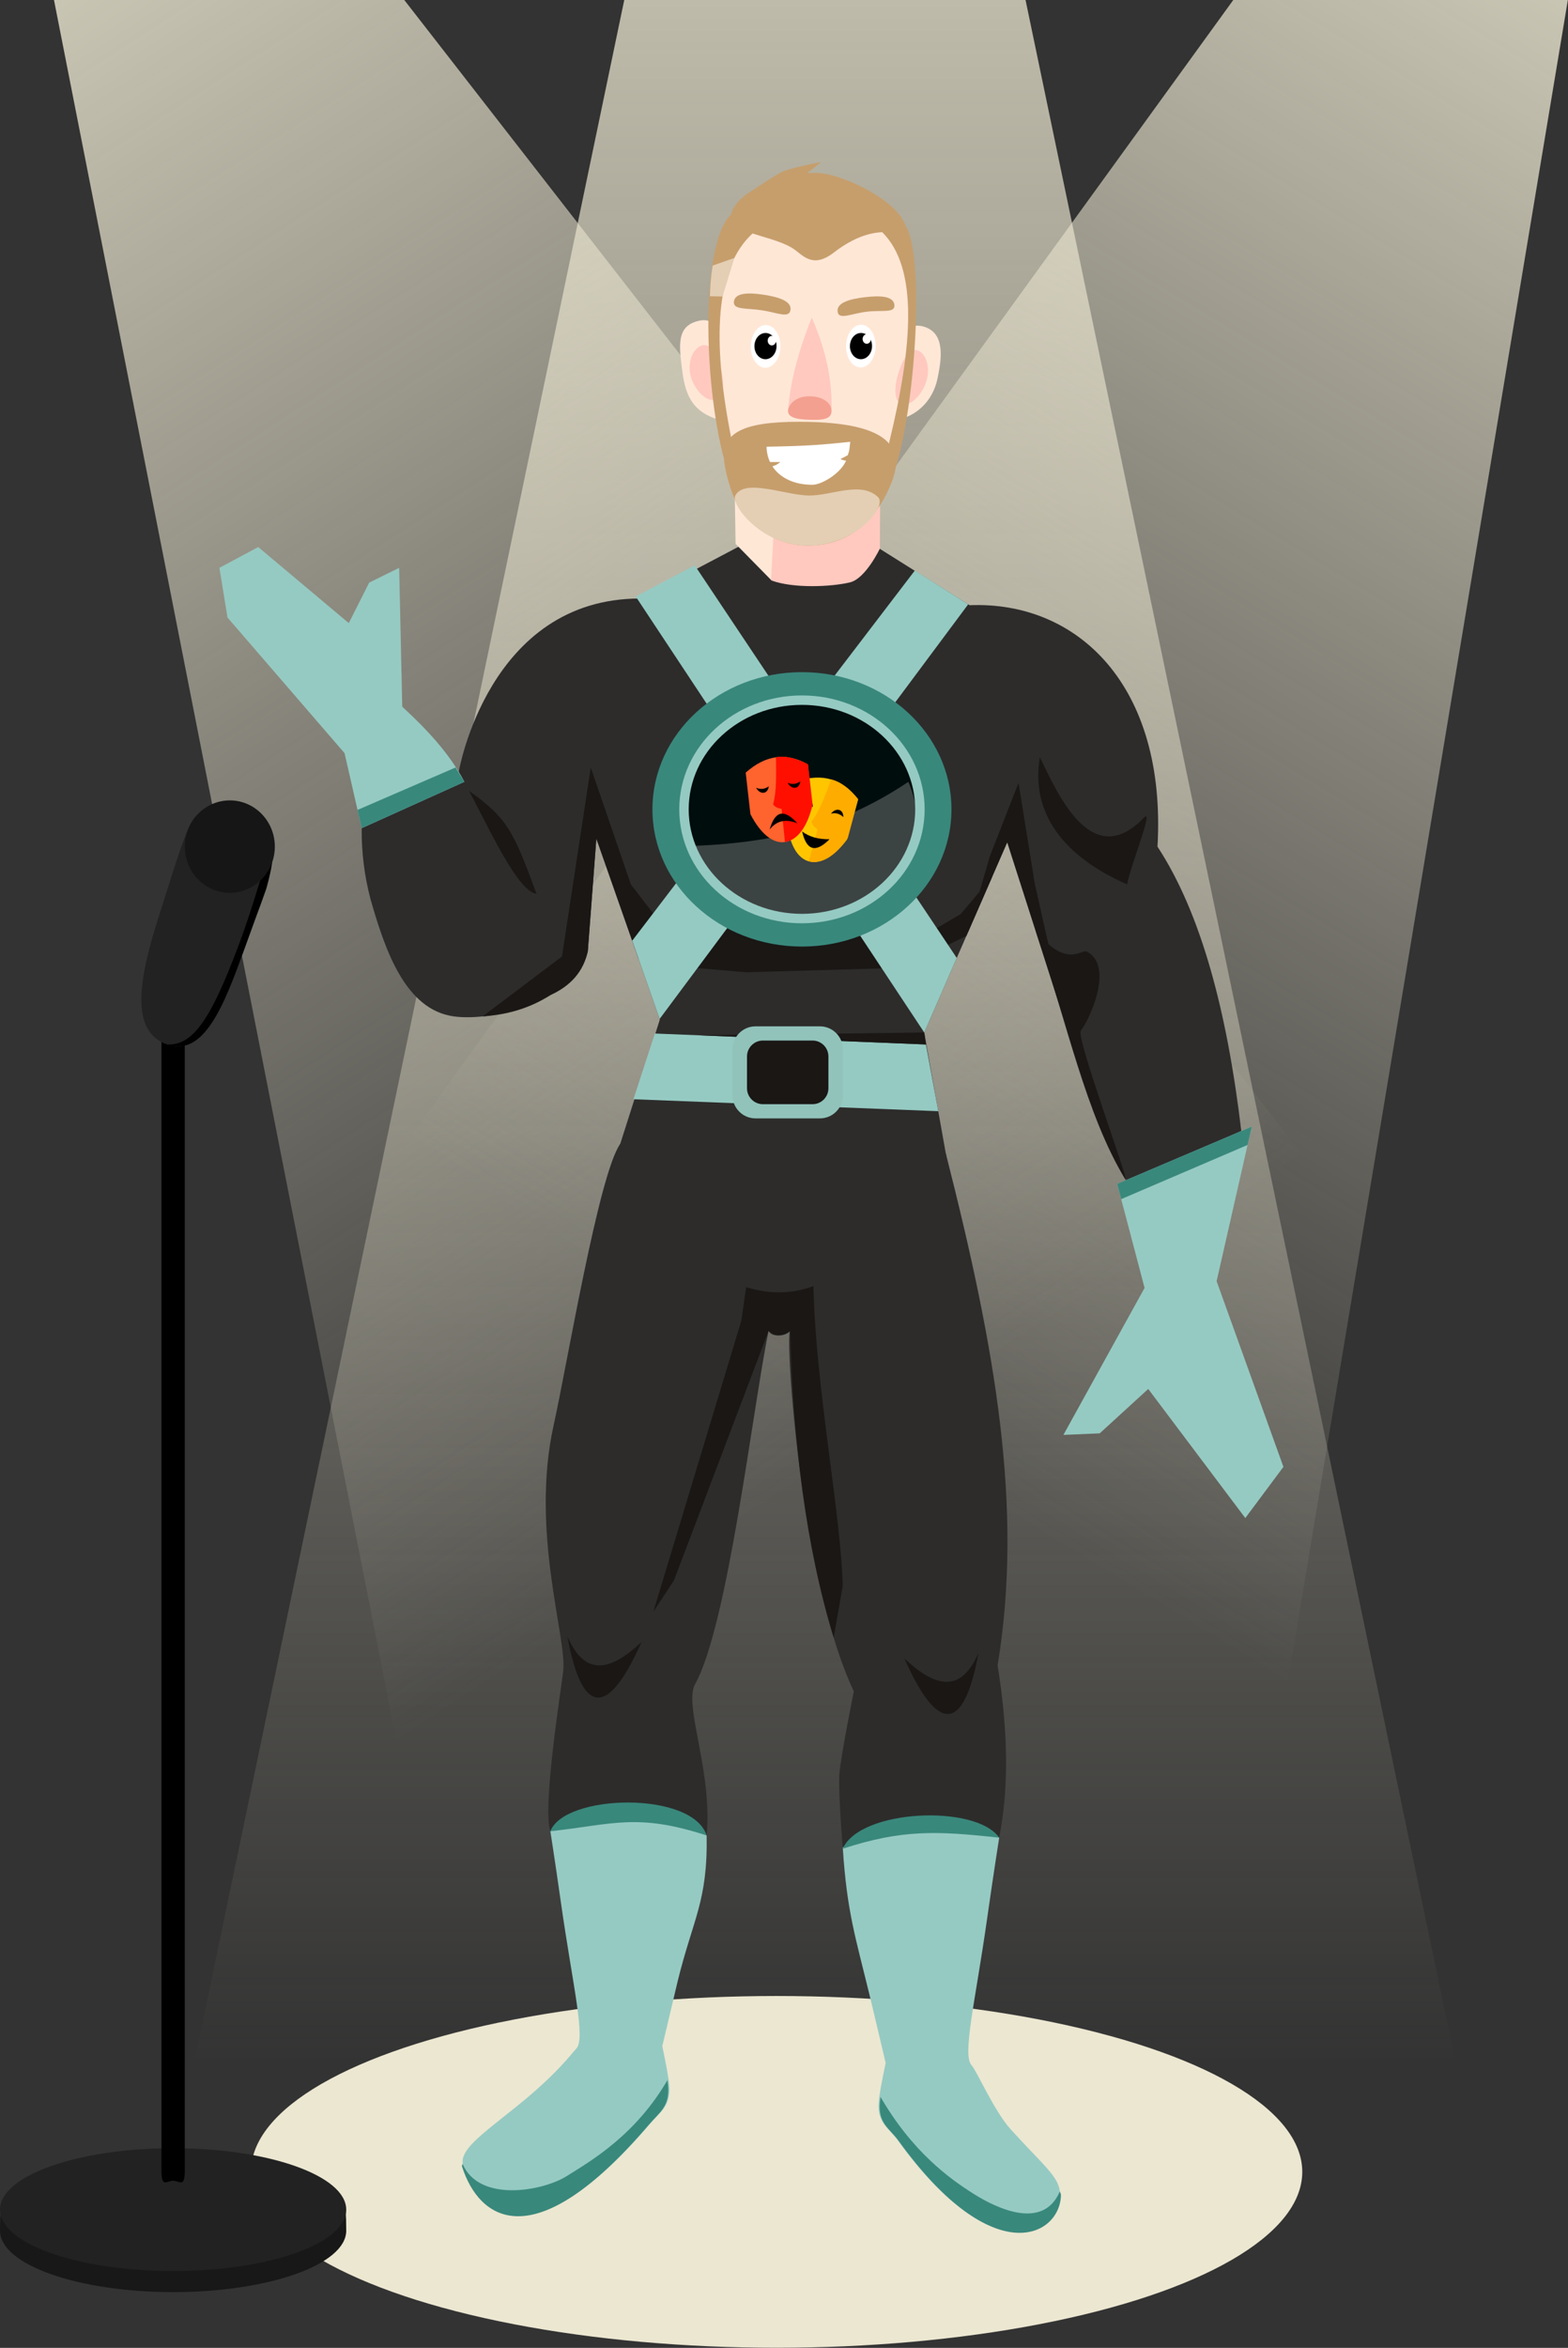 <svg xmlns:xlink="http://www.w3.org/1999/xlink" xmlns="http://www.w3.org/2000/svg" width="610" height="913" id="screenshot-c2b7f820-093b-803d-8002-e8ebb16c5adb" viewBox="0 -0 610 913" style="-webkit-print-color-adjust: exact;" fill="none"><rect x="0" y="-0" width="610" height="913" fill="#333333" stroke="none"/><g id="shape-c2b7f820-093b-803d-8002-e8ebb16c5adb" rx="0" ry="0"><g xmlns:xlink="http://www.w3.org/1999/xlink" width="2041" xml:space="preserve" height="3320" id="shape-c2b7f820-093b-803d-8002-e8e875b7b972" style="mix-blend-mode: soft-light; fill: rgb(0, 0, 0);" ry="0" rx="0"><g id="shape-c2b7f820-093b-803d-8002-e8e875b8b8c3" rx="0" ry="0" style="fill: rgb(0, 0, 0);"><g id="shape-c2b7f820-093b-803d-8002-e8e875b8cfc1" rx="0" ry="0" style="fill: rgb(0, 0, 0);"><g id="shape-c2b7f820-093b-803d-8002-e8e875b8cfc2" rx="0" ry="0" style="fill: rgb(0, 0, 0);"><g id="shape-c2b7f820-093b-803d-8002-e8e875b99f6a"><defs><linearGradient x1="0" y1="0" x2="1" y2="0" id="rumext-id-6-_Linear1" gradientUnits="userSpaceOnUse" gradientTransform="matrix(0.116, 0, 0, 0.239, -2094.747, -435.646) matrix(2.70756e-13,4421.79,-4421.79,2.70756e-13,20829.2,748.202)"><stop offset="0" style="stop-color: rgb(236, 231, 209); stop-opacity: 1;"></stop><stop offset="1" style="stop-color: rgb(236, 231, 209); stop-opacity: 0;"></stop></linearGradient></defs><g class="fills" id="fills-c2b7f820-093b-803d-8002-e8e875b99f6a"><path rx="0" ry="0" d="M565.820,799.965L76.000,799.965L242.853,0.002L398.967,0.002L565.820,799.965ZZ" style="fill-rule: evenodd; clip-rule: evenodd; stroke-linejoin: round; stroke-miterlimit: 2; fill: url(&quot;#rumext-id-6-_Linear1&quot;);"></path></g></g></g></g></g><g id="shape-c2b7f820-093b-803d-8002-e8e875b99f6b"><defs rx="0" ry="0" style="fill-rule: evenodd; clip-rule: evenodd; stroke-linejoin: round; stroke-miterlimit: 2; fill: rgb(0, 0, 0);"></defs></g></g><g xmlns:xlink="http://www.w3.org/1999/xlink" width="4958" xml:space="preserve" height="5746" id="shape-c2b7f820-093b-803d-8002-e8eaf567e6d7" style="mix-blend-mode: soft-light; fill: rgb(0, 0, 0);" ry="0" rx="0"><g id="shape-c2b7f820-093b-803d-8002-e8eaf569f5e8" rx="0" ry="0" style="fill: rgb(0, 0, 0);"><g id="shape-c2b7f820-093b-803d-8002-e8eaf56a0b7a" rx="0" ry="0" style="fill: rgb(0, 0, 0);"><g id="shape-c2b7f820-093b-803d-8002-e8eaf56a54b9" rx="0" ry="0" style="fill: rgb(0, 0, 0);"><g id="shape-c2b7f820-093b-803d-8002-e8eaf56b42de"><defs><linearGradient x1="0" y1="0" x2="1" y2="0" id="rumext-id-12-_Linear1" gradientUnits="userSpaceOnUse" gradientTransform="matrix(0.084, -0.055, 0.073, 0.164, -1795.544, 859.675) matrix(2.70756e-13,4421.79,-4421.79,2.70756e-13,20829.2,748.202)"><stop offset="0" style="stop-color: rgb(236, 231, 209); stop-opacity: 1;"></stop><stop offset="1" style="stop-color: rgb(236, 231, 209); stop-opacity: 0;"></stop></linearGradient></defs><g class="fills" id="fills-c2b7f820-093b-803d-8002-e8eaf56b42de"><path rx="0" ry="0" d="M510.947,454.553L155.764,684.931L21.003,-0.000L157.280,0.004L510.947,454.553ZZ" style="fill-rule: evenodd; clip-rule: evenodd; stroke-linejoin: round; stroke-miterlimit: 2; fill: url(&quot;#rumext-id-12-_Linear1&quot;);"></path></g></g></g></g></g><g id="shape-c2b7f820-093b-803d-8002-e8eaf56ba512"><defs rx="0" ry="0" style="fill-rule: evenodd; clip-rule: evenodd; stroke-linejoin: round; stroke-miterlimit: 2; fill: rgb(0, 0, 0);"></defs></g></g><g xmlns:xlink="http://www.w3.org/1999/xlink" width="4813" xml:space="preserve" height="5640" id="shape-c2b7f820-093b-803d-8002-e8eb3f0d7354" style="mix-blend-mode: soft-light; fill: rgb(0, 0, 0);" ry="0" rx="0"><g id="shape-c2b7f820-093b-803d-8002-e8eb3f0f32be" rx="0" ry="0" style="fill: rgb(0, 0, 0);"><g id="shape-c2b7f820-093b-803d-8002-e8eb3f0fb0a9" rx="0" ry="0" style="fill: rgb(0, 0, 0);"><g id="shape-c2b7f820-093b-803d-8002-e8eb3f0fc152" rx="0" ry="0" style="fill: rgb(0, 0, 0);"><g id="shape-c2b7f820-093b-803d-8002-e8eb3f1128d3"><defs><linearGradient x1="0" y1="0" x2="1" y2="0" id="rumext-id-18-_Linear1" gradientUnits="userSpaceOnUse" gradientTransform="matrix(0.082, 0.052, -0.066, 0.161, -1032.847, -1360.824) matrix(2.70756e-13,4421.79,-4421.79,2.70756e-13,20829.2,748.202)"><stop offset="0" style="stop-color: rgb(236, 231, 209); stop-opacity: 1;"></stop><stop offset="1" style="stop-color: rgb(236, 231, 209); stop-opacity: 0;"></stop></linearGradient></defs><g class="fills" id="fills-c2b7f820-093b-803d-8002-e8eb3f1128d3"><path rx="0" ry="0" d="M498.399,669.914L154.000,449.687L479.782,0.002L609.937,0.005L498.399,669.914ZZ" style="fill-rule: evenodd; clip-rule: evenodd; stroke-linejoin: round; stroke-miterlimit: 2; fill: url(&quot;#rumext-id-18-_Linear1&quot;);"></path></g></g></g></g></g><g id="shape-c2b7f820-093b-803d-8002-e8eb3f118417"><defs rx="0" ry="0" style="fill-rule: evenodd; clip-rule: evenodd; stroke-linejoin: round; stroke-miterlimit: 2; fill: rgb(0, 0, 0);"></defs></g></g><g xmlns:xlink="http://www.w3.org/1999/xlink" width="4212" xml:space="preserve" height="7065" id="shape-c2b7f820-093b-803d-8002-e8eaa643de16" style="fill: rgb(0, 0, 0);" ry="0" rx="0"><g id="shape-c2b7f820-093b-803d-8002-e8eaa644b1dc"><g class="fills" id="fills-c2b7f820-093b-803d-8002-e8eaa644b1dc"><rect width="506.709" height="849.995" x="0.003" transform="matrix(1, 0, 0, 1, 0, 0)" style="fill-rule: evenodd; clip-rule: evenodd; stroke-linecap: round; stroke-linejoin: round; stroke-miterlimit: 1.5; fill: none;" ry="0" fill="none" rx="0" y="63.005"></rect></g></g><g id="shape-c2b7f820-093b-803d-8002-e8eaa6451093" rx="0" ry="0" style="fill: rgb(0, 0, 0);"><g id="shape-c2b7f820-093b-803d-8002-e8eaa6451094" rx="0" ry="0" style="fill: rgb(0, 0, 0);"><g id="shape-c2b7f820-093b-803d-8002-e8eaa6456cd0" rx="0" ry="0" style="fill: rgb(0, 0, 0);"><g id="shape-c2b7f820-093b-803d-8002-e8eaa6459e54"><g class="fills" id="fills-c2b7f820-093b-803d-8002-e8eaa6459e54"><ellipse rx="204.501" ry="68.395" cx="302.122" cy="844.563" transform="matrix(1, 0, 0, 1, 0, 0)" style="fill-rule: evenodd; clip-rule: evenodd; stroke-linecap: round; stroke-linejoin: round; stroke-miterlimit: 1.5; fill: rgb(236, 231, 209);"></ellipse></g></g></g></g><g id="shape-c2b7f820-093b-803d-8002-e8eaa6459e55" rx="0" ry="0" style="fill: rgb(0, 0, 0);"><g id="shape-c2b7f820-093b-803d-8002-e8eaa6459e56" rx="0" ry="0" style="fill: rgb(0, 0, 0);"><g id="shape-c2b7f820-093b-803d-8002-e8eaa6466d9d" rx="0" ry="0" style="fill: rgb(0, 0, 0);"><g id="shape-c2b7f820-093b-803d-8002-e8eaa6475f3d"><g class="fills" id="fills-c2b7f820-093b-803d-8002-e8eaa6475f3d"><path rx="0" ry="0" d="M289.447,211.487L249.109,232.737C189.932,232.681,178.469,300.135,178.469,300.135L170.936,290.120L143.542,297.424C140.029,314.052,139.309,331.238,144.111,349.527C149.869,369.829,157.782,392.638,176.529,395.235C192.342,397.425,224.158,388.813,228.680,369.939L231.996,326.078L256.700,396.451L240.826,446.267L368.259,450.304L359.557,401.501L391.852,327.499L415.709,401.903L438.771,460.642L482.904,439.826C477.391,393.452,467.313,355.193,450.303,329.235C453.901,266.454,419.120,233.620,377.209,235.349L341.880,213.165" style="fill-rule: evenodd; clip-rule: evenodd; stroke-linejoin: round; stroke-miterlimit: 1.5; fill: rgb(45, 44, 43);"></path></g></g></g><g id="shape-c2b7f820-093b-803d-8002-e8eaa6479244" rx="0" ry="0" style="fill: rgb(0, 0, 0);"><g id="shape-c2b7f820-093b-803d-8002-e8eaa6479245" rx="0" ry="0" style="fill: rgb(0, 0, 0);"><g id="shape-c2b7f820-093b-803d-8002-e8eaa6486eb7"><g class="fills" id="fills-c2b7f820-093b-803d-8002-e8eaa6486eb7"><path rx="0" ry="0" d="M486.962,438.099L473.304,498.204L499.291,570.406L484.460,590.313L446.698,540.117L427.826,557.374L413.697,557.982L445.277,500.822L434.618,460.368" style="fill-rule: evenodd; clip-rule: evenodd; stroke-linejoin: round; stroke-miterlimit: 1.5; fill: rgb(149, 202, 194);"></path></g></g></g><g id="shape-c2b7f820-093b-803d-8002-e8eaa6486eb8" rx="0" ry="0" style="fill: rgb(0, 0, 0);"><g id="shape-c2b7f820-093b-803d-8002-e8eaa6486eb9"><g class="fills" id="fills-c2b7f820-093b-803d-8002-e8eaa6486eb9"><path rx="0" ry="0" d="M486.966,438.098L434.618,460.367L436.185,466.296L485.350,445.226L486.966,438.098ZZ" style="fill-rule: evenodd; clip-rule: evenodd; stroke-linejoin: round; stroke-miterlimit: 1.5; fill: rgb(57, 136, 124);"></path></g></g></g></g><g id="shape-c2b7f820-093b-803d-8002-e8eaa64880d4" rx="0" ry="0" style="fill: rgb(0, 0, 0);"><g id="shape-c2b7f820-093b-803d-8002-e8eaa648e5ed"><g class="fills" id="fills-c2b7f820-093b-803d-8002-e8eaa648e5ed"><path rx="0" ry="0" d="M446.702,540.117L486.220,570.798L499.292,570.406L484.462,590.313L446.702,540.117ZZ" style="fill-rule: evenodd; clip-rule: evenodd; stroke-linejoin: round; stroke-miterlimit: 1.5; fill: none; fill-opacity: 0.18;"></path></g></g></g><g id="shape-c2b7f820-093b-803d-8002-e8eaa6493673" rx="0" ry="0" style="fill: rgb(0, 0, 0);"><g id="shape-c2b7f820-093b-803d-8002-e8eaa649ae8e"><g class="fills" id="fills-c2b7f820-093b-803d-8002-e8eaa649ae8e"><path rx="0" ry="0" d="M140.713,322.045L134.039,292.864L88.500,240.124L85.361,220.809L100.455,212.721L135.688,242.305L143.629,226.552L155.283,220.810L156.485,274.801C165.962,283.564,174.753,292.800,180.664,304.019" style="fill-rule: evenodd; clip-rule: evenodd; stroke-linejoin: round; stroke-miterlimit: 1.5; fill: rgb(149, 202, 194);"></path></g></g></g><g id="shape-c2b7f820-093b-803d-8002-e8eaa649ae8f" rx="0" ry="0" style="fill: rgb(0, 0, 0);"><g id="shape-c2b7f820-093b-803d-8002-e8eaa64b3dae"><g class="fills" id="fills-c2b7f820-093b-803d-8002-e8eaa64b3dae"><path rx="0" ry="0" d="M214.103,712.115C215.531,716.189,272.890,724.562,272.890,724.562C280.946,696.626,265.201,664.266,270.400,654.928C283.216,631.909,292.791,547.701,298.997,517.521C300.187,520.173,305.671,519.710,307.392,517.607C305.314,517.884,311.145,613.215,332.162,657.708C332.162,657.708,327.036,682.941,326.542,690.027C326.020,697.611,328.162,722.622,328.162,722.622L388.725,714.610C392.927,693.049,391.746,670.539,388.103,647.590C398.154,586.617,387.398,524.931,367.936,448.475L241.281,444.838C232.942,456.562,220.712,530.194,215.412,554.080C206.203,595.560,220.575,636.701,219.110,649.790C218.406,656.145,210.899,702.942,214.103,712.115ZZ" style="fill-rule: evenodd; clip-rule: evenodd; stroke-linejoin: round; stroke-miterlimit: 1.5; fill: rgb(45, 44, 43);"></path></g></g></g><g id="shape-c2b7f820-093b-803d-8002-e8eaa64b3daf" rx="0" ry="0" style="fill: rgb(0, 0, 0);"><g id="shape-c2b7f820-093b-803d-8002-e8eaa64bcce0"><g class="fills" id="fills-c2b7f820-093b-803d-8002-e8eaa64bcce0"><path rx="0" ry="0" d="M229.828,298.461L218.633,371.942L187.757,395.241C196.819,394.621,205.662,392.358,214.084,386.973C222.148,383.337,227.009,377.660,228.675,369.940L231.998,326.079L248.374,372.751L271.324,376.466L290.254,378.082L343.054,376.573L364.932,369.300L375.936,363.973L385.968,340.982L373.729,355.454L360.291,363.335L334.642,363.874L282.894,360.930L258.627,361.076L245.427,343.909L229.828,298.461ZZ" style="fill-rule: evenodd; clip-rule: evenodd; stroke-linejoin: round; stroke-miterlimit: 1.5; fill: rgb(26, 23, 21);"></path></g></g></g><g id="shape-c2b7f820-093b-803d-8002-e8eaa64bcce1" rx="0" ry="0" style="fill: rgb(0, 0, 0);"><g id="shape-c2b7f820-093b-803d-8002-e8eaa64c1ec7"><g class="fills" id="fills-c2b7f820-093b-803d-8002-e8eaa64c1ec7"><path rx="0" ry="0" d="M396.240,304.440L402.529,343.522L415.574,401.502L391.847,327.500L376.376,362.949L385.109,332.908L396.240,304.440ZZ" style="fill-rule: evenodd; clip-rule: evenodd; stroke-linejoin: round; stroke-miterlimit: 1.5; fill: rgb(26, 23, 21);"></path></g></g></g><g id="shape-c2b7f820-093b-803d-8002-e8eaa64c5867" rx="0" ry="0" style="fill: rgb(0, 0, 0);"><g id="shape-c2b7f820-093b-803d-8002-e8eaa64c5868" rx="0" ry="0" style="fill: rgb(0, 0, 0);"><g id="shape-c2b7f820-093b-803d-8002-e8eaa64cb821"><g class="fills" id="fills-c2b7f820-093b-803d-8002-e8eaa64cb821"><path rx="0" ry="0" d="M355.893,221.866L245.945,365.814L256.618,396.220L376.655,234.996L355.893,221.866ZZ" style="fill-rule: evenodd; clip-rule: evenodd; stroke-linejoin: round; stroke-miterlimit: 1.5; fill: rgb(149, 202, 194);"></path></g></g></g><g id="shape-c2b7f820-093b-803d-8002-e8eaa64cb822" rx="0" ry="0" style="fill: rgb(0, 0, 0);"><g id="shape-c2b7f820-093b-803d-8002-e8eaa64cdea4"><g class="fills" id="fills-c2b7f820-093b-803d-8002-e8eaa64cdea4"><path rx="0" ry="0" d="M270.288,219.853L372.209,372.516L359.558,401.501L247.312,231.956L270.288,219.853ZZ" style="fill-rule: evenodd; clip-rule: evenodd; stroke-linejoin: round; stroke-miterlimit: 1.5; fill: rgb(149, 202, 194);"></path></g></g></g><g id="shape-c2b7f820-093b-803d-8002-e8eaa64cdea5" rx="0" ry="0" style="fill: rgb(0, 0, 0);"><g id="shape-c2b7f820-093b-803d-8002-e8eaa64d180a"><g class="fills" id="fills-c2b7f820-093b-803d-8002-e8eaa64d180a"><ellipse rx="58.162" ry="53.355" cx="311.984" cy="314.728" transform="matrix(1, 0, 0, 1, 0, 0)" style="fill-rule: evenodd; clip-rule: evenodd; stroke-linecap: round; stroke-linejoin: round; stroke-miterlimit: 1.5; fill: rgb(57, 136, 124);"></ellipse></g></g></g><g id="shape-c2b7f820-093b-803d-8002-e8eaa64d5b2b" rx="0" ry="0" style="fill: rgb(0, 0, 0);"><g id="shape-c2b7f820-093b-803d-8002-e8eaa64d5b2c"><g class="fills" id="fills-c2b7f820-093b-803d-8002-e8eaa64d5b2c"><ellipse rx="43.037" ry="40.048" cx="312.003" cy="315.097" transform="matrix(1, 0, 0, 1, 0, 0)" style="fill-rule: evenodd; clip-rule: evenodd; stroke-linecap: round; stroke-linejoin: round; stroke-miterlimit: 1.5; fill: rgb(8, 6, 5); fill-opacity: 0.16;"></ellipse></g></g></g><g id="shape-c2b7f820-093b-803d-8002-e8eaa64d8392" rx="0" ry="0" style="fill: rgb(0, 0, 0);"><g id="shape-c2b7f820-093b-803d-8002-e8eaa64dfa70"><g class="fills" id="fills-c2b7f820-093b-803d-8002-e8eaa64dfa70"><ellipse rx="45.894" ry="42.464" cx="311.984" cy="314.729" transform="matrix(1, 0, 0, 1, 0, 0)" style="fill-rule: evenodd; clip-rule: evenodd; stroke-linecap: round; stroke-linejoin: round; stroke-miterlimit: 1.5; fill: rgb(0, 13, 13);"></ellipse></g></g><g id="shape-c2b7f820-093b-803d-8002-e8eaa64dfa71" clip-path="url(#rumext-id-56-_clip1)" rx="0" ry="0" style="fill: rgb(0, 0, 0);"><defs><clipPath id="rumext-id-56-_clip1" class="svg-def" transform="matrix(0.271, 0, 0, 0.275, -15.107, 4.122)"><ellipse cx="1205.01" cy="1128.03" rx="169.075" ry="154.218"></ellipse></clipPath></defs><g id="shape-c2b7f820-093b-803d-8002-e8eaa64e33df" rx="0" ry="0" style="fill: rgb(0, 0, 0);"><g id="shape-c2b7f820-093b-803d-8002-e8eaa64e6893"><g class="fills" id="fills-c2b7f820-093b-803d-8002-e8eaa64e6893"><path rx="0" ry="0" d="M269.966,328.916C304.971,327.630,330.044,319.667,353.377,304.027C359.318,317.803,357.304,332.026,352.224,346.420C328.945,361.184,303.525,363.224,275.028,347.115L269.966,328.916ZZ" style="fill-rule: evenodd; clip-rule: evenodd; stroke-linejoin: round; stroke-miterlimit: 1.5; fill: rgb(129, 129, 129); fill-opacity: 0.47;"></path></g></g></g></g><g id="shape-c2b7f820-093b-803d-8002-e8eaa64ea05b"><g class="fills" id="fills-c2b7f820-093b-803d-8002-e8eaa64ea05b"><ellipse rx="45.894" ry="42.464" cx="311.984" cy="314.729" transform="matrix(1, 0, 0, 1, 0, 0)" style="fill-rule: evenodd; clip-rule: evenodd; stroke-linecap: round; stroke-linejoin: round; stroke-miterlimit: 1.5; fill: none;"></ellipse></g><g id="strokes-c2b7f820-093b-803d-8002-e8eaa64ea05b" class="strokes"><g class="stroke-shape"><ellipse rx="45.894" ry="42.464" cx="311.984" cy="314.729" transform="matrix(1, 0, 0, 1, 0, 0)" style="fill-rule: evenodd; clip-rule: evenodd; stroke-linecap: round; stroke-linejoin: round; stroke-miterlimit: 1.5; fill: none; stroke-width: 3.67; stroke: rgb(149, 202, 194);"></ellipse></g></g></g></g></g><g id="shape-c2b7f820-093b-803d-8002-e8eaa64ea05c" rx="0" ry="0" style="fill: rgb(0, 0, 0);"><g id="shape-c2b7f820-093b-803d-8002-e8eaa64ece44"><g class="fills" id="fills-c2b7f820-093b-803d-8002-e8eaa64ece44"><path rx="0" ry="0" d="M244.586,421.140L366.929,427.600L368.009,443.066L242.041,438.152L244.586,421.140ZZ" style="fill-rule: evenodd; clip-rule: evenodd; stroke-linejoin: round; stroke-miterlimit: 1.5; fill: none;"></path></g></g></g><g id="shape-c2b7f820-093b-803d-8002-e8eaa64ece45" rx="0" ry="0" style="fill: rgb(0, 0, 0);"><g id="shape-c2b7f820-093b-803d-8002-e8eaa64f4c4e"><g class="fills" id="fills-c2b7f820-093b-803d-8002-e8eaa64f4c4e"><path rx="0" ry="0" d="M315.481,70.462C360.341,71.206,353.923,105.875,353.117,143.677C352.311,181.478,341.941,212.325,312.317,210.857C280.164,209.263,281.392,181.963,278.496,140.973C277.452,126.210,269.629,69.701,315.481,70.462ZZ" style="fill-rule: evenodd; clip-rule: evenodd; stroke-linejoin: round; stroke-miterlimit: 1.5; fill: rgb(255, 231, 214);"></path></g></g></g><g id="shape-c2b7f820-093b-803d-8002-e8eaa64f4c4f" rx="0" ry="0" style="fill: rgb(0, 0, 0);"><g id="shape-c2b7f820-093b-803d-8002-e8eaa64fb2f9"><g class="fills" id="fills-c2b7f820-093b-803d-8002-e8eaa64fb2f9"><path rx="0" ry="0" d="M315.793,123.508C320.923,135.152,323.920,147.218,323.476,159.966L306.563,159.557C307.520,147.626,310.970,135.594,315.793,123.508ZZ" style="fill-rule: evenodd; clip-rule: evenodd; stroke-linejoin: round; stroke-miterlimit: 1.5; fill: rgb(255, 201, 191);"></path></g></g></g><g id="shape-c2b7f820-093b-803d-8002-e8eaa64fb2fa" rx="0" ry="0" style="fill: rgb(0, 0, 0);"><g id="shape-c2b7f820-093b-803d-8002-e8eaa64ffdd8"><g class="fills" id="fills-c2b7f820-093b-803d-8002-e8eaa64ffdd8"><path rx="0" ry="0" d="M315.221,154.094C319.776,154.205,322.895,156.391,323.377,158.860C324.249,163.345,319.581,163.337,315.026,163.227C310.471,163.117,305.204,162.507,306.872,158.461C307.824,156.151,310.666,153.984,315.221,154.094ZZ" style="fill-rule: evenodd; clip-rule: evenodd; stroke-linejoin: round; stroke-miterlimit: 1.5; fill: rgb(243, 160, 144);"></path></g></g></g><g id="shape-c2b7f820-093b-803d-8002-e8eaa65003b6" rx="0" ry="0" style="fill: rgb(0, 0, 0);"><g id="shape-c2b7f820-093b-803d-8002-e8eaa65003b7" rx="0" ry="0" style="fill: rgb(0, 0, 0);"><g id="shape-c2b7f820-093b-803d-8002-e8eaa6507e37"><g class="fills" id="fills-c2b7f820-093b-803d-8002-e8eaa6507e37"><path rx="0" ry="0" d="M359.162,126.956C351.055,124.753,349.639,134.143,347.969,143.954C346.299,153.766,344.712,164.011,349.150,163.198C355.630,162.010,362.795,156.752,364.769,146.997C366.182,140.018,368.076,129.378,359.162,126.956ZZ" style="fill-rule: evenodd; clip-rule: evenodd; stroke-linejoin: round; stroke-miterlimit: 1.5; fill: rgb(255, 231, 214);"></path></g></g></g><g id="shape-c2b7f820-093b-803d-8002-e8eaa6508f38" rx="0" ry="0" style="fill: rgb(0, 0, 0);"><g id="shape-c2b7f820-093b-803d-8002-e8eaa650e0ff"><g class="fills" id="fills-c2b7f820-093b-803d-8002-e8eaa650e0ff"><path rx="0" ry="0" d="M271.914,124.735C280.107,122.926,281.122,132.374,282.372,142.256C283.622,152.138,284.118,164.520,279.778,163.256C269.917,160.384,266.709,154.366,265.459,144.484C264.209,134.602,262.906,126.723,271.914,124.735ZZ" style="fill-rule: evenodd; clip-rule: evenodd; stroke-linejoin: round; stroke-miterlimit: 1.5; fill: rgb(255, 231, 214);"></path></g></g></g><g id="shape-c2b7f820-093b-803d-8002-e8eaa650e100" rx="0" ry="0" style="fill: rgb(0, 0, 0);"><g id="shape-c2b7f820-093b-803d-8002-e8eaa65125b9"><g class="fills" id="fills-c2b7f820-093b-803d-8002-e8eaa65125b9"><path rx="0" ry="0" d="M357.166,136.310C360.245,137.481,362.144,143.022,360.298,148.528C358.452,154.034,353.767,158.311,350.691,157.142C347.612,155.972,347.849,149.912,349.695,144.406C351.541,138.900,354.088,135.140,357.166,136.310ZZ" style="fill-rule: evenodd; clip-rule: evenodd; stroke-linejoin: round; stroke-miterlimit: 1.5; fill: rgb(255, 201, 191);"></path></g></g></g><g id="shape-c2b7f820-093b-803d-8002-e8eaa65125ba" rx="0" ry="0" style="fill: rgb(0, 0, 0);"><g id="shape-c2b7f820-093b-803d-8002-e8eaa6515411"><g class="fills" id="fills-c2b7f820-093b-803d-8002-e8eaa6515411"><path rx="0" ry="0" d="M272.898,134.390C269.556,135.482,267.180,140.976,268.780,146.532C270.380,152.088,275.072,156.488,278.411,155.398C281.754,154.307,281.897,148.239,280.298,142.683C278.698,137.127,276.241,133.299,272.898,134.390ZZ" style="fill-rule: evenodd; clip-rule: evenodd; stroke-linejoin: round; stroke-miterlimit: 1.5; fill: rgb(255, 201, 191);"></path></g></g></g></g><g id="shape-c2b7f820-093b-803d-8002-e8eaa6518888" rx="0" ry="0" style="fill: rgb(0, 0, 0);"><g id="shape-c2b7f820-093b-803d-8002-e8eaa6518889" rx="0" ry="0" style="fill: rgb(0, 0, 0);"><g id="shape-c2b7f820-093b-803d-8002-e8eaa651deeb"><g class="fills" id="fills-c2b7f820-093b-803d-8002-e8eaa651deeb"><path rx="0" ry="0" d="M336.376,115.579C342.470,114.846,347.526,115.129,347.943,118.517C348.361,121.905,343.286,120.480,337.192,121.213C331.099,121.946,326.278,124.562,325.861,121.174C325.443,117.786,330.283,116.312,336.376,115.579ZZ" style="fill-rule: evenodd; clip-rule: evenodd; stroke-linejoin: round; stroke-miterlimit: 1.5; fill: rgb(198, 158, 108);"></path></g></g></g><g id="shape-c2b7f820-093b-803d-8002-e8eaa6522b81" rx="0" ry="0" style="fill: rgb(0, 0, 0);"><g id="shape-c2b7f820-093b-803d-8002-e8eaa6527775"><g class="fills" id="fills-c2b7f820-093b-803d-8002-e8eaa6527775"><path rx="0" ry="0" d="M297.149,114.622C303.216,115.546,308.012,117.172,307.508,120.548C307.004,123.925,302.445,121.580,296.378,120.656C290.310,119.732,285.015,120.575,285.520,117.199C286.024,113.823,291.082,113.698,297.149,114.622ZZ" style="fill-rule: evenodd; clip-rule: evenodd; stroke-linejoin: round; stroke-miterlimit: 1.5; fill: rgb(198, 158, 108);"></path></g></g></g></g><g id="shape-c2b7f820-093b-803d-8002-e8eaa6527776" rx="0" ry="0" style="fill: rgb(0, 0, 0);"><g id="shape-c2b7f820-093b-803d-8002-e8eaa6528b5e" rx="0" ry="0" style="fill: rgb(0, 0, 0);"><g id="shape-c2b7f820-093b-803d-8002-e8eaa652ffe6"><g class="fills" id="fills-c2b7f820-093b-803d-8002-e8eaa652ffe6"><path rx="0" ry="0" d="M342.416,186.709L300.693,185.700C300.693,185.700,298.532,225.144,300.110,225.723C308.825,228.923,323.603,228.167,330.674,226.462C336.781,224.990,342.319,213.283,342.319,213.283L342.416,186.709ZZ" style="fill-rule: evenodd; clip-rule: evenodd; stroke-linejoin: round; stroke-miterlimit: 1.5; fill: rgb(255, 201, 191);"></path></g></g></g></g><g id="shape-c2b7f820-093b-803d-8002-e8eaa652ffe7" rx="0" ry="0" style="fill: rgb(0, 0, 0);"><g id="shape-c2b7f820-093b-803d-8002-e8eaa65301dc"><g class="fills" id="fills-c2b7f820-093b-803d-8002-e8eaa65301dc"><path rx="0" ry="0" d="M284.565,170.809C276.826,132.048,278.305,103.870,292.861,90.705L284.360,83.430C272.766,94.485,273.538,147.315,281.523,177.988L284.565,170.809ZZ" style="fill-rule: evenodd; clip-rule: evenodd; stroke-linejoin: round; stroke-miterlimit: 1.5; fill: rgb(198, 158, 108);"></path></g></g></g><g id="shape-c2b7f820-093b-803d-8002-e8eaa6536d57" rx="0" ry="0" style="fill: rgb(0, 0, 0);"><g id="shape-c2b7f820-093b-803d-8002-e8eaa65397ea"><g class="fills" id="fills-c2b7f820-093b-803d-8002-e8eaa65397ea"><path rx="0" ry="0" d="M345.861,172.290C355.243,133.943,357.204,104.160,343.225,90.306L350.162,86.004C359.882,88.471,357.546,152.323,348.260,182.579L345.861,172.290ZZ" style="fill-rule: evenodd; clip-rule: evenodd; stroke-linejoin: round; stroke-miterlimit: 1.5; fill: rgb(198, 158, 108);"></path></g></g></g><g id="shape-c2b7f820-093b-803d-8002-e8eaa65397eb" rx="0" ry="0" style="fill: rgb(0, 0, 0);"><g id="shape-c2b7f820-093b-803d-8002-e8eaa653da00"><g class="fills" id="fills-c2b7f820-093b-803d-8002-e8eaa653da00"><path rx="0" ry="0" d="M317.483,67.224C327.913,67.406,349.240,78.128,352.152,87.542C355.169,97.290,345.346,82.014,324.347,98.233C315.774,104.855,312.023,98.760,308.248,96.473C298.999,90.866,281.462,90.754,284.666,82.359C287.897,73.899,304.622,66.999,317.483,67.224ZZ" style="fill-rule: evenodd; clip-rule: evenodd; stroke-linejoin: round; stroke-miterlimit: 1.5; fill: rgb(198, 158, 108);"></path></g></g></g><g id="shape-c2b7f820-093b-803d-8002-e8eaa653da01" rx="0" ry="0" style="fill: rgb(0, 0, 0);"><g id="shape-c2b7f820-093b-803d-8002-e8eaa6540ba1"><g class="fills" id="fills-c2b7f820-093b-803d-8002-e8eaa6540ba1"><path rx="0" ry="0" d="M311.313,69.476C311.313,69.476,289.393,78.804,289.609,77.648C290.127,74.902,301.045,68.682,303.440,67.219C306.382,65.419,319.501,63.000,319.501,63.000L311.313,69.476ZZ" style="fill-rule: evenodd; clip-rule: evenodd; stroke-linejoin: round; stroke-miterlimit: 1.5; fill: rgb(198, 158, 108);"></path></g></g></g><g id="shape-c2b7f820-093b-803d-8002-e8eaa6546fd8" rx="0" ry="0" style="fill: rgb(0, 0, 0);"><g id="shape-c2b7f820-093b-803d-8002-e8eaa654956f"><g class="fills" id="fills-c2b7f820-093b-803d-8002-e8eaa654956f"><path rx="0" ry="0" d="M301.207,202.405L285.866,193.571L286.173,211.488L299.956,225.513L301.207,202.405ZZ" style="fill-rule: evenodd; clip-rule: evenodd; stroke-linejoin: round; stroke-miterlimit: 1.5; fill: rgb(255, 231, 214);"></path></g></g></g><g id="shape-c2b7f820-093b-803d-8002-e8eaa6549570" rx="0" ry="0" style="fill: rgb(0, 0, 0);"><g id="shape-c2b7f820-093b-803d-8002-e8eaa654f87a"><g class="fills" id="fills-c2b7f820-093b-803d-8002-e8eaa654f87a"><path rx="0" ry="0" d="M315.301,164.083C345.668,164.850,352.184,174.122,346.863,187.580C341.309,201.628,330.989,212.159,314.276,212.159C302.610,212.159,291.547,205.365,286.220,195.006C283.389,189.496,281.540,180.065,281.546,177.650C281.568,167.336,291.083,163.471,315.301,164.083ZZ" style="fill-rule: evenodd; clip-rule: evenodd; stroke-linejoin: round; stroke-miterlimit: 1.5; fill: rgb(198, 158, 108);"></path></g></g></g><g id="shape-c2b7f820-093b-803d-8002-e8eaa655088e" rx="0" ry="0" style="fill: rgb(0, 0, 0);"><g id="shape-c2b7f820-093b-803d-8002-e8eaa655088f"><g class="fills" id="fills-c2b7f820-093b-803d-8002-e8eaa655088f"><path rx="0" ry="0" d="M314.800,192.691C323.630,192.735,334.805,186.966,341.555,193.275C345.360,196.830,332.874,212.195,314.385,212.162C295.805,212.128,284.296,196.087,286.040,192.739C289.639,185.821,305.629,192.644,314.800,192.691ZZ" style="fill-rule: evenodd; clip-rule: evenodd; stroke-linejoin: round; stroke-miterlimit: 1.5; fill: rgb(228, 207, 180);"></path></g></g></g><g id="shape-c2b7f820-093b-803d-8002-e8eaa6550890" rx="0" ry="0" style="fill: rgb(0, 0, 0);"><g id="shape-c2b7f820-093b-803d-8002-e8eaa6557404"><g class="fills" id="fills-c2b7f820-093b-803d-8002-e8eaa6557404"><path rx="0" ry="0" d="M277.240,103.267L285.697,100.309L281.090,115.293L276.180,115.195C276.290,111.117,276.605,107.125,277.240,103.267ZZ" style="fill-rule: evenodd; clip-rule: evenodd; stroke-linejoin: round; stroke-miterlimit: 1.5; fill: rgb(228, 207, 180);"></path></g></g></g><g id="shape-c2b7f820-093b-803d-8002-e8eaa6557405" rx="0" ry="0" style="fill: rgb(0, 0, 0);"><g id="shape-c2b7f820-093b-803d-8002-e8eaa65595cc" rx="0" ry="0" style="fill: rgb(0, 0, 0);"><g id="shape-c2b7f820-093b-803d-8002-e8eaa655ed8c"><g class="fills" id="fills-c2b7f820-093b-803d-8002-e8eaa655ed8c"><ellipse rx="5.75" ry="8.294" cx="297.711" cy="134.727" transform="matrix(1, 0.024, -0.021, 1, 2.959, -7.164)" style="fill-rule: evenodd; clip-rule: evenodd; stroke-linecap: round; stroke-linejoin: round; stroke-miterlimit: 1.5; fill: rgb(255, 255, 255);"></ellipse></g></g></g><g id="shape-c2b7f820-093b-803d-8002-e8eaa6562eba" rx="0" ry="0" style="fill: rgb(0, 0, 0);"><g id="shape-c2b7f820-093b-803d-8002-e8eaa6562ebb"><g class="fills" id="fills-c2b7f820-093b-803d-8002-e8eaa6562ebb"><ellipse rx="5.75" ry="8.294" cx="334.768" cy="134.606" transform="matrix(1, 0.024, -0.021, 1, 2.967, -8.059)" style="fill-rule: evenodd; clip-rule: evenodd; stroke-linecap: round; stroke-linejoin: round; stroke-miterlimit: 1.5; fill: rgb(255, 255, 255);"></ellipse></g></g></g><g id="shape-c2b7f820-093b-803d-8002-e8eaa6562ebc" rx="0" ry="0" style="fill: rgb(0, 0, 0);"><g id="shape-c2b7f820-093b-803d-8002-e8eaa656542f"><g class="fills" id="fills-c2b7f820-093b-803d-8002-e8eaa656542f"><ellipse rx="4.301" ry="5.101" cx="297.671" cy="134.606" transform="matrix(1, 0.024, -0.021, 1, 2.956, -7.163)" style="fill-rule: evenodd; clip-rule: evenodd; stroke-linecap: round; stroke-linejoin: round; stroke-miterlimit: 1.5;"></ellipse></g></g></g><g id="shape-c2b7f820-093b-803d-8002-e8eaa6565430" rx="0" ry="0" style="fill: rgb(0, 0, 0);"><g id="shape-c2b7f820-093b-803d-8002-e8eaa6565431"><g class="fills" id="fills-c2b7f820-093b-803d-8002-e8eaa6565431"><ellipse rx="4.301" ry="5.101" cx="334.808" cy="134.606" transform="matrix(1, 0.024, -0.021, 1, 2.967, -8.06)" style="fill-rule: evenodd; clip-rule: evenodd; stroke-linecap: round; stroke-linejoin: round; stroke-miterlimit: 1.5;"></ellipse></g></g></g><g id="shape-c2b7f820-093b-803d-8002-e8eaa6568b5f" rx="0" ry="0" style="fill: rgb(0, 0, 0);"><g id="shape-c2b7f820-093b-803d-8002-e8eaa6568b60"><g class="fills" id="fills-c2b7f820-093b-803d-8002-e8eaa6568b60"><ellipse rx="1.608" ry="1.858" cx="300.145" cy="132.487" transform="matrix(1, 0.024, -0.021, 1, 2.911, -7.223)" style="fill-rule: evenodd; clip-rule: evenodd; stroke-linecap: round; stroke-linejoin: round; stroke-miterlimit: 1.5; fill: rgb(255, 255, 255);"></ellipse></g></g></g><g id="shape-c2b7f820-093b-803d-8002-e8eaa656e79c" rx="0" ry="0" style="fill: rgb(0, 0, 0);"><g id="shape-c2b7f820-093b-803d-8002-e8eaa6571a2f"><g class="fills" id="fills-c2b7f820-093b-803d-8002-e8eaa6571a2f"><ellipse rx="1.608" ry="1.858" cx="337.056" cy="131.849" transform="matrix(1, 0.024, -0.021, 1, 2.909, -8.115)" style="fill-rule: evenodd; clip-rule: evenodd; stroke-linecap: round; stroke-linejoin: round; stroke-miterlimit: 1.5; fill: rgb(255, 255, 255);"></ellipse></g></g></g></g><g id="shape-c2b7f820-093b-803d-8002-e8eaa6571a30" rx="0" ry="0" style="fill: rgb(0, 0, 0);"><g id="shape-c2b7f820-093b-803d-8002-e8eaa65790ac"><g class="fills" id="fills-c2b7f820-093b-803d-8002-e8eaa65790ac"><path rx="0" ry="0" d="M298.216,173.711C298.262,175.884,298.728,177.886,299.560,179.671C302.440,179.679,303.557,179.670,303.557,179.670C303.557,179.670,302.343,180.849,300.481,181.335C303.385,185.793,308.893,188.514,316.002,188.514C319.788,188.514,327.116,183.992,329.160,179.095C327.757,179.041,326.987,178.505,326.987,178.505C326.987,178.505,328.303,177.805,329.764,177.049C330.546,175.151,330.461,174.306,330.771,171.803C319.094,173.025,313.803,173.437,298.216,173.711ZZ" style="fill-rule: evenodd; clip-rule: evenodd; stroke-linejoin: round; stroke-miterlimit: 1.5; fill: rgb(255, 255, 255);"></path></g></g></g><g id="shape-c2b7f820-093b-803d-8002-e8eaa65790ad" rx="0" ry="0" style="fill: rgb(0, 0, 0);"><g id="shape-c2b7f820-093b-803d-8002-e8eaa657ef2c"><g class="fills" id="fills-c2b7f820-093b-803d-8002-e8eaa657ef2c"><path rx="0" ry="0" d="M254.761,401.899L360.215,406.152L365.021,432.098L246.422,427.455L254.761,401.899ZZ" style="fill-rule: evenodd; clip-rule: evenodd; stroke-linejoin: round; stroke-miterlimit: 1.5; fill: rgb(149, 202, 194);"></path></g></g></g><g id="shape-c2b7f820-093b-803d-8002-e8eaa657ef2d" rx="0" ry="0" style="fill: rgb(0, 0, 0);"><g id="shape-c2b7f820-093b-803d-8002-e8eaa658372b"><g class="fills" id="fills-c2b7f820-093b-803d-8002-e8eaa658372b"><path rx="0" ry="0" d="M271.980,402.599L359.556,401.502L360.215,406.157L271.980,402.599ZZ" style="fill-rule: evenodd; clip-rule: evenodd; stroke-linejoin: round; stroke-miterlimit: 1.5; fill: rgb(26, 23, 21);"></path></g></g></g><g id="shape-c2b7f820-093b-803d-8002-e8eaa658372c" rx="0" ry="0" style="fill: rgb(0, 0, 0);"><g id="shape-c2b7f820-093b-803d-8002-e8eaa6585401"><g class="fills" id="fills-c2b7f820-093b-803d-8002-e8eaa6585401"><path rx="0" ry="0" d="M327.913,408.055C327.913,403.117,323.903,399.106,318.969,399.106L293.924,399.106C288.981,399.106,284.971,403.117,284.971,408.055L284.971,425.951C284.971,430.890,288.981,434.900,293.924,434.900L318.969,434.900C323.903,434.900,327.913,430.890,327.913,425.951L327.913,408.055ZZ" style="fill-rule: evenodd; clip-rule: evenodd; stroke-linejoin: round; stroke-miterlimit: 1.5; fill: rgb(145, 195, 186);"></path></g></g></g><g id="shape-c2b7f820-093b-803d-8002-e8eaa6585402" rx="0" ry="0" style="fill: rgb(0, 0, 0);"><g id="shape-c2b7f820-093b-803d-8002-e8eaa658e541"><g class="fills" id="fills-c2b7f820-093b-803d-8002-e8eaa658e541"><path rx="0" ry="0" d="M322.276,410.815C322.276,407.400,319.508,404.627,316.092,404.627L296.799,404.627C293.383,404.627,290.608,407.400,290.608,410.815L290.608,423.192C290.608,426.607,293.383,429.381,296.799,429.381L316.092,429.381C319.508,429.381,322.276,426.607,322.276,423.192L322.276,410.815ZZ" style="fill-rule: evenodd; clip-rule: evenodd; stroke-linejoin: round; stroke-miterlimit: 1.5; fill: rgb(26, 23, 21);"></path></g></g></g><g id="shape-c2b7f820-093b-803d-8002-e8eaa658e542" rx="0" ry="0" style="fill: rgb(0, 0, 0);"><g id="shape-c2b7f820-093b-803d-8002-e8eaa658e543" rx="0" ry="0" style="fill: rgb(0, 0, 0);"><g id="shape-c2b7f820-093b-803d-8002-e8eaa65941a2"><g class="fills" id="fills-c2b7f820-093b-803d-8002-e8eaa65941a2"><path rx="0" ry="0" d="M327.851,718.426C360.238,695.820,388.716,714.605,388.716,714.605C388.716,714.605,386.464,728.875,384.038,745.962C379.424,778.488,374.234,799.182,378.006,803.139C379.900,805.128,386.748,820.880,393.128,827.946C405.696,841.866,412.251,846.583,412.324,852.831C412.507,869.012,386.400,883.662,349.308,832.381C345.747,827.469,341.701,825.743,341.774,818.716C341.801,815.596,343.120,809.095,344.548,802.165L338.598,777.075C332.675,752.765,329.517,743.603,327.851,718.426ZZ" style="fill-rule: evenodd; clip-rule: evenodd; stroke-linejoin: round; stroke-miterlimit: 1.5; fill: rgb(149, 202, 194);"></path></g></g><g id="shape-c2b7f820-093b-803d-8002-e8eaa65941a3" clip-path="url(#rumext-id-127-_clip2)" rx="0" ry="0" style="fill: rgb(0, 0, 0);"><defs><clipPath id="rumext-id-127-_clip2" class="svg-def" transform="matrix(-0.915, 0, 0, 0.975, 1364.798, -267.437)"><path d="M1132.78,1011.42C1097.4,988.228 1066.29,1007.5 1066.29,1007.5C1066.29,1007.5 1068.75,1022.14 1071.4,1039.67C1076.44,1073.04 1082.11,1094.27 1077.99,1098.33C1075.92,1100.37 1068.44,1116.53 1061.47,1123.78C1047.74,1138.06 1040.58,1142.9 1040.5,1149.31C1040.3,1165.91 1068.82,1180.94 1109.34,1128.33C1113.23,1123.29 1117.65,1121.52 1117.57,1114.31C1117.54,1111.11 1116.1,1104.44 1114.54,1097.33L1121.04,1071.59C1127.51,1046.65 1130.96,1037.25 1132.78,1011.42Z"></path></clipPath></defs><g id="shape-c2b7f820-093b-803d-8002-e8eaa659ac48" rx="0" ry="0" style="fill: rgb(0, 0, 0);"><g id="shape-c2b7f820-093b-803d-8002-e8eaa659ebf6"><g class="fills" id="fills-c2b7f820-093b-803d-8002-e8eaa659ebf6"><path rx="0" ry="0" d="M342.158,814.731C354.855,836.945,369.840,847.472,378.775,853.106C388.130,859.003,405.907,867.269,412.324,852.131C416.516,863.711,406.127,870.563,395.215,869.394C389.952,868.838,385.439,866.587,378.775,863.292C372.669,860.280,366.398,854.256,360.229,848.905C348.392,838.641,350.635,840.688,343.083,825.092C340.346,819.449,341.536,817.353,342.158,814.731ZZ" style="fill-rule: evenodd; clip-rule: evenodd; stroke-linejoin: round; stroke-miterlimit: 1.5; fill: rgb(57, 136, 124);"></path></g></g></g></g></g><g id="shape-c2b7f820-093b-803d-8002-e8eaa65a0cd0" rx="0" ry="0" style="fill: rgb(0, 0, 0);"><g id="shape-c2b7f820-093b-803d-8002-e8eaa65a5759"><g class="fills" id="fills-c2b7f820-093b-803d-8002-e8eaa65a5759"><path rx="0" ry="0" d="M388.721,714.606C379.695,701.548,334.621,703.453,327.856,718.896C350.952,711.387,364.371,711.934,388.721,714.606ZZ" style="fill-rule: evenodd; clip-rule: evenodd; stroke-linejoin: round; stroke-miterlimit: 1.5; fill: rgb(57, 136, 124);"></path></g></g></g></g><g id="shape-c2b7f820-093b-803d-8002-e8eaa65a575a" rx="0" ry="0" style="fill: rgb(0, 0, 0);"><g id="shape-c2b7f820-093b-803d-8002-e8eaa65abef0"><g class="fills" id="fills-c2b7f820-093b-803d-8002-e8eaa65abef0"><path rx="0" ry="0" d="M140.705,322.030L180.661,304.022L177.206,298.456L139.089,314.949L140.705,322.030ZZ" style="fill-rule: evenodd; clip-rule: evenodd; stroke-linejoin: round; stroke-miterlimit: 1.5; fill: rgb(57, 136, 124);"></path></g></g></g><g id="shape-c2b7f820-093b-803d-8002-e8eaa65abef1" rx="0" ry="0" style="fill: rgb(0, 0, 0);"><g id="shape-c2b7f820-093b-803d-8002-e8eaa65adb01"><g class="fills" id="fills-c2b7f820-093b-803d-8002-e8eaa65adb01"><path rx="0" ry="0" d="M208.708,347.543C206.040,347.225,202.879,343.771,199.551,338.800C193.774,330.152,187.496,316.924,182.465,307.545C197.277,318.011,199.833,323.296,208.708,347.543ZZ" style="fill-rule: evenodd; clip-rule: evenodd; stroke-linejoin: round; stroke-miterlimit: 1.5; fill: rgb(26, 23, 21);"></path></g></g></g><g id="shape-c2b7f820-093b-803d-8002-e8eaa65adb02" rx="0" ry="0" style="fill: rgb(0, 0, 0);"><g id="shape-c2b7f820-093b-803d-8002-e8eaa65b3a00"><g class="fills" id="fills-c2b7f820-093b-803d-8002-e8eaa65b3a00"><path rx="0" ry="0" d="M438.496,343.909C439.878,336.229,449.224,313.593,444.958,318.025C424.234,339.565,410.924,307.253,404.516,294.464C400.955,315.979,413.359,332.845,438.496,343.909ZZ" style="fill-rule: evenodd; clip-rule: evenodd; stroke-linejoin: round; stroke-miterlimit: 1.5; fill: rgb(26, 23, 21);"></path></g></g></g><g id="shape-c2b7f820-093b-803d-8002-e8eaa65b4a4c" rx="0" ry="0" style="fill: rgb(0, 0, 0);"><g id="shape-c2b7f820-093b-803d-8002-e8eaa65b4a4d"><g class="fills" id="fills-c2b7f820-093b-803d-8002-e8eaa65b4a4d"><path rx="0" ry="0" d="M351.848,644.946C366.715,678.353,375.850,669.271,380.656,642.766C373.479,659.317,363.126,655.438,351.848,644.946ZZ" style="fill-rule: evenodd; clip-rule: evenodd; stroke-linejoin: round; stroke-miterlimit: 1.5; fill: rgb(26, 23, 21);"></path></g></g></g><g id="shape-c2b7f820-093b-803d-8002-e8eaa65b4a4e" rx="0" ry="0" style="fill: rgb(0, 0, 0);"><g id="shape-c2b7f820-093b-803d-8002-e8eaa65bf3e7"><g class="fills" id="fills-c2b7f820-093b-803d-8002-e8eaa65bf3e7"><path rx="0" ry="0" d="M274.906,713.745C242.519,691.144,214.105,712.107,214.105,712.107C214.105,712.107,215.735,722.371,218.160,739.458C222.774,771.985,227.964,792.679,224.193,796.636C222.298,798.625,216.659,806.500,201.226,818.909C186.616,830.664,178.249,836.288,180.254,842.458C186.652,862.177,207.459,879.050,252.891,825.878C256.809,821.287,260.498,819.240,260.425,812.212C260.397,809.093,259.079,802.592,257.651,795.661L263.601,770.572C269.524,746.262,275.355,739.517,274.906,713.745ZZ" style="fill-rule: evenodd; clip-rule: evenodd; stroke-linejoin: round; stroke-miterlimit: 1.5; fill: rgb(149, 202, 194);"></path></g></g><g id="shape-c2b7f820-093b-803d-8002-e8eaa65bf3e8" clip-path="url(#rumext-id-142-_clip3)" rx="0" ry="0" style="fill: rgb(0, 0, 0);"><defs><clipPath id="rumext-id-142-_clip3" class="svg-def" transform="matrix(0.915, 0, 0, 0.975, -762.6, -273.941)"><path d="M1133.39,1013.29C1098.01,990.103 1066.97,1011.61 1066.97,1011.61C1066.97,1011.61 1068.75,1022.14 1071.4,1039.67C1076.44,1073.04 1082.11,1094.27 1077.99,1098.33C1075.92,1100.37 1069.76,1108.45 1052.9,1121.18C1036.94,1133.24 1027.8,1139.01 1029.99,1145.34C1036.98,1165.57 1059.71,1182.88 1109.34,1128.33C1113.62,1123.62 1117.65,1121.52 1117.57,1114.31C1117.54,1111.11 1116.1,1104.44 1114.54,1097.33L1121.04,1071.59C1127.51,1046.65 1133.88,1039.73 1133.39,1013.29Z"></path></clipPath></defs><g id="shape-c2b7f820-093b-803d-8002-e8eaa65c2018" rx="0" ry="0" style="fill: rgb(0, 0, 0);"><g id="shape-c2b7f820-093b-803d-8002-e8eaa65c5a15"><g class="fills" id="fills-c2b7f820-093b-803d-8002-e8eaa65c5a15"><path rx="0" ry="0" d="M260.040,808.228C247.343,830.442,229.438,840.550,220.504,846.184C211.149,852.081,186.378,856.584,179.961,841.446C175.768,853.016,190.479,864.382,201.381,863.212C206.645,862.647,210.984,861.536,217.648,858.251C223.754,855.239,221.932,858.309,228.102,852.958C239.938,842.694,251.563,834.185,259.116,818.589C261.853,812.945,260.663,810.850,260.040,808.228ZZ" style="fill-rule: evenodd; clip-rule: evenodd; stroke-linejoin: round; stroke-miterlimit: 1.5; fill: rgb(57, 136, 124);"></path></g></g></g></g></g><g id="shape-c2b7f820-093b-803d-8002-e8eaa65c5a16" rx="0" ry="0" style="fill: rgb(0, 0, 0);"><g id="shape-c2b7f820-093b-803d-8002-e8eaa65c8cae"><g class="fills" id="fills-c2b7f820-093b-803d-8002-e8eaa65c8cae"><path rx="0" ry="0" d="M214.105,712.109C219.661,697.527,269.367,696.342,274.906,713.746C247.828,704.930,238.454,709.437,214.105,712.109ZZ" style="fill-rule: evenodd; clip-rule: evenodd; stroke-linejoin: round; stroke-miterlimit: 1.5; fill: rgb(57, 136, 124);"></path></g></g></g><g id="shape-c2b7f820-093b-803d-8002-e8eaa65cc140" rx="0" ry="0" style="fill: rgb(0, 0, 0);"><g id="shape-c2b7f820-093b-803d-8002-e8eaa65cc141"><g class="fills" id="fills-c2b7f820-093b-803d-8002-e8eaa65cc141"><path rx="0" ry="0" d="M249.558,638.557C234.692,671.964,225.556,662.881,220.751,636.376C227.927,652.927,238.280,649.049,249.558,638.557ZZ" style="fill-rule: evenodd; clip-rule: evenodd; stroke-linejoin: round; stroke-miterlimit: 1.5; fill: rgb(26, 23, 21);"></path></g></g></g><g id="shape-c2b7f820-093b-803d-8002-e8eaa65d3b05" rx="0" ry="0" style="fill: rgb(0, 0, 0);"><g id="shape-c2b7f820-093b-803d-8002-e8eaa65d5e5e"><g class="fills" id="fills-c2b7f820-093b-803d-8002-e8eaa65d5e5e"><path rx="0" ry="0" d="M327.856,616.719C327.206,589.284,317.274,539.282,316.441,500.111C307.717,503.352,299.002,503.230,290.279,500.515L288.439,513.447L254.175,626.749L262.185,614.582L299.002,517.522C301.300,519.668,304.074,519.816,307.397,517.606C308.504,560.228,313.411,601.156,324.322,636.784" style="fill-rule: evenodd; clip-rule: evenodd; stroke-linejoin: round; stroke-miterlimit: 1.5; fill: rgb(26, 23, 21);"></path></g></g></g><g id="shape-c2b7f820-093b-803d-8002-e8eaa65d5e5f" rx="0" ry="0" style="fill: rgb(0, 0, 0);"><g id="shape-c2b7f820-093b-803d-8002-e8eaa65da573"><g class="fills" id="fills-c2b7f820-093b-803d-8002-e8eaa65da573"><path rx="0" ry="0" d="M402.928,362.057C415.222,397.745,422.280,433.220,437.970,458.942C438.345,456.480,418.435,403.199,420.495,400.736C423.415,397.254,433.713,375.935,422.902,370.078C420.604,368.829,415.240,376.902,402.928,362.057ZZ" style="fill-rule: evenodd; clip-rule: evenodd; stroke-linejoin: round; stroke-miterlimit: 1.5; fill: rgb(26, 23, 21);"></path></g></g></g></g></g><g id="shape-c2b7f820-093b-803d-8002-e8eaa65deeb8" rx="0" ry="0" style="fill: rgb(0, 0, 0);"><g id="shape-c2b7f820-093b-803d-8002-e8eaa65deeb9" rx="0" ry="0" style="fill: rgb(0, 0, 0);"><g id="shape-c2b7f820-093b-803d-8002-e8eaa65e1015" rx="0" ry="0" style="fill: rgb(0, 0, 0);"><g id="shape-c2b7f820-093b-803d-8002-e8eaa65e1016"><g class="fills" id="fills-c2b7f820-093b-803d-8002-e8eaa65e1016"><path rx="0" ry="0" d="M310.348,303.742C319.979,300.581,327.803,302.904,333.802,310.775L329.522,326.437C319.202,340.173,307.957,337.741,306.150,319.387L310.348,303.742ZZ" style="fill-rule: evenodd; clip-rule: evenodd; stroke-linejoin: round; stroke-miterlimit: 1.5; fill: rgb(255, 198, 0);"></path></g></g><g id="shape-c2b7f820-093b-803d-8002-e8eaa65e5365"><g class="fills" id="fills-c2b7f820-093b-803d-8002-e8eaa65e5365"><path rx="0" ry="0" d="M323.382,303.104C321.094,308.976,319.007,315.157,315.703,319.464C315.872,320.682,316.804,321.662,318.073,322.507L314.592,334.931C319.422,336.211,324.846,333.088,329.826,325.814L333.862,310.775C330.877,307.334,327.577,304.109,323.382,303.104ZZ" style="fill-rule: evenodd; clip-rule: evenodd; stroke-linejoin: round; stroke-miterlimit: 1.5; fill: rgb(255, 172, 0);"></path></g></g><g id="shape-c2b7f820-093b-803d-8002-e8eaa65e5366" rx="0" ry="0" style="fill: rgb(0, 0, 0);"><g id="shape-c2b7f820-093b-803d-8002-e8eaa65eb6f1"><g class="fills" id="fills-c2b7f820-093b-803d-8002-e8eaa65eb6f1"><path rx="0" ry="0" d="M312.055,323.324C314.779,325.392,318.309,326.428,322.714,326.347C317.321,331.752,313.748,330.814,312.055,323.324ZZ" style="fill-rule: evenodd; clip-rule: evenodd; stroke-linejoin: round; stroke-miterlimit: 1.5;"></path></g></g></g><g id="shape-c2b7f820-093b-803d-8002-e8eaa65ef3fd" rx="0" ry="0" style="fill: rgb(0, 0, 0);"><g id="shape-c2b7f820-093b-803d-8002-e8eaa65ef3fe"><g class="fills" id="fills-c2b7f820-093b-803d-8002-e8eaa65ef3fe"><path rx="0" ry="0" d="M323.281,316.407C325.133,315.952,326.728,316.414,328.076,317.749C328.143,314.573,325.169,313.898,323.281,316.407ZZ" style="fill-rule: evenodd; clip-rule: evenodd; stroke-linejoin: round; stroke-miterlimit: 1.5;"></path></g></g></g><g id="shape-c2b7f820-093b-803d-8002-e8eaa65f3642" rx="0" ry="0" style="fill: rgb(0, 0, 0);"><g id="shape-c2b7f820-093b-803d-8002-e8eaa65f3643"><g class="fills" id="fills-c2b7f820-093b-803d-8002-e8eaa65f3643"><path rx="0" ry="0" d="M311.423,312.512C313.276,312.056,314.870,312.518,316.218,313.854C316.286,310.677,313.311,310.003,311.423,312.512ZZ" style="fill-rule: evenodd; clip-rule: evenodd; stroke-linejoin: round; stroke-miterlimit: 1.5;"></path></g></g></g></g><g id="shape-c2b7f820-093b-803d-8002-e8eaa65f5529" rx="0" ry="0" style="fill: rgb(0, 0, 0);"><g id="shape-c2b7f820-093b-803d-8002-e8eaa65f552a" rx="0" ry="0" style="fill: rgb(0, 0, 0);"><g id="shape-c2b7f820-093b-803d-8002-e8eaa65f552b"><g class="fills" id="fills-c2b7f820-093b-803d-8002-e8eaa65f552b"><path rx="0" ry="0" d="M290.104,300.449C297.829,293.557,305.886,292.465,314.283,297.241L316.046,313.444C311.540,330.368,300.290,332.773,291.936,316.604L290.104,300.449ZZ" style="fill-rule: evenodd; clip-rule: evenodd; stroke-linejoin: round; stroke-miterlimit: 1.5; fill: rgb(255, 99, 46);"></path></g></g></g><g id="shape-c2b7f820-093b-803d-8002-e8eaa65f90cc" rx="0" ry="0" style="fill: rgb(0, 0, 0);"><g id="shape-c2b7f820-093b-803d-8002-e8eaa65f90cd"><g class="fills" id="fills-c2b7f820-093b-803d-8002-e8eaa65f90cd"><path rx="0" ry="0" d="M301.884,294.476C301.915,300.834,302.244,307.392,300.768,312.728C301.368,313.780,302.584,314.298,304.062,314.552L305.380,327.442C310.299,326.625,314.160,321.506,316.098,312.744L314.338,297.216C310.334,295.278,306.117,293.669,301.884,294.476ZZ" style="fill-rule: evenodd; clip-rule: evenodd; stroke-linejoin: round; stroke-miterlimit: 1.5; fill: rgb(255, 15, 0);"></path></g></g></g><g id="shape-c2b7f820-093b-803d-8002-e8eaa65fd60b" rx="0" ry="0" style="fill: rgb(0, 0, 0);"><g id="shape-c2b7f820-093b-803d-8002-e8eaa660021d"><g class="fills" id="fills-c2b7f820-093b-803d-8002-e8eaa660021d"><path rx="0" ry="0" d="M299.419,322.578C302.076,319.162,305.649,318.294,310.214,320.163C305.099,314.460,301.484,315.194,299.419,322.578ZZ" style="fill-rule: evenodd; clip-rule: evenodd; stroke-linejoin: round; stroke-miterlimit: 1.5;"></path></g></g></g><g id="shape-c2b7f820-093b-803d-8002-e8eaa660021e" rx="0" ry="0" style="fill: rgb(0, 0, 0);"><g id="shape-c2b7f820-093b-803d-8002-e8eaa660497a"><g class="fills" id="fills-c2b7f820-093b-803d-8002-e8eaa660497a"><path rx="0" ry="0" d="M306.422,304.395C308.188,305.144,309.830,304.945,311.352,303.842C310.966,306.993,307.930,307.179,306.422,304.395ZZ" style="fill-rule: evenodd; clip-rule: evenodd; stroke-linejoin: round; stroke-miterlimit: 1.5;"></path></g></g></g><g id="shape-c2b7f820-093b-803d-8002-e8eaa660bed3" rx="0" ry="0" style="fill: rgb(0, 0, 0);"><g id="shape-c2b7f820-093b-803d-8002-e8eaa660e381"><g class="fills" id="fills-c2b7f820-093b-803d-8002-e8eaa660e381"><path rx="0" ry="0" d="M294.146,306.330C295.912,307.079,297.554,306.880,299.077,305.777C298.691,308.928,295.655,309.115,294.146,306.330ZZ" style="fill-rule: evenodd; clip-rule: evenodd; stroke-linejoin: round; stroke-miterlimit: 1.5;"></path></g></g></g></g></g></g><g id="shape-c2b7f820-093b-803d-8002-e8eaa660e382" rx="0" ry="0" style="fill: rgb(0, 0, 0);"><g id="shape-c2b7f820-093b-803d-8002-e8eaa660e383" rx="0" ry="0" style="fill: rgb(0, 0, 0);"><g id="shape-c2b7f820-093b-803d-8002-e8eaa66102f5" rx="0" ry="0" style="fill: rgb(0, 0, 0);"><g id="shape-c2b7f820-093b-803d-8002-e8eaa66168c1"><g class="fills" id="fills-c2b7f820-093b-803d-8002-e8eaa66168c1"><path rx="0" ry="0" d="M0.367,859.237C51.135,859.930,99.818,858.323,134.452,859.237C134.618,861.738,134.695,864.460,134.695,867.433C134.695,880.611,104.523,891.319,67.345,891.319C30.181,891.319,0.009,880.611,0.009,867.433C0.009,864.417,0.124,861.696,0.367,859.237ZZ" style="fill-rule: evenodd; clip-rule: evenodd; stroke-linejoin: round; stroke-miterlimit: 1.5; fill: rgb(24, 24, 24);"></path></g></g></g><g id="shape-c2b7f820-093b-803d-8002-e8eaa66168c2" rx="0" ry="0" style="fill: rgb(0, 0, 0);"><g id="shape-c2b7f820-093b-803d-8002-e8eaa6618c85"><g class="fills" id="fills-c2b7f820-093b-803d-8002-e8eaa6618c85"><ellipse rx="67.345" ry="23.887" cx="67.345" cy="859.24" transform="matrix(1, 0, 0, 1, 0, 0)" style="fill-rule: evenodd; clip-rule: evenodd; stroke-linecap: round; stroke-linejoin: round; stroke-miterlimit: 1.5; fill: rgb(34, 34, 34);"></ellipse></g></g></g><g id="shape-c2b7f820-093b-803d-8002-e8eaa6618c86" rx="0" ry="0" style="fill: rgb(0, 0, 0);"><g id="shape-c2b7f820-093b-803d-8002-e8eaa6618c87"><g class="fills" id="fills-c2b7f820-093b-803d-8002-e8eaa6618c87"><path rx="0" ry="0" d="M62.814,390.013C62.814,383.024,64.847,377.350,67.348,377.350C69.854,377.350,71.881,383.024,71.881,390.013L71.881,844.012C71.881,850.995,69.854,848.014,67.348,848.014C64.847,848.014,62.814,850.995,62.814,844.012L62.814,390.013ZZ" style="fill-rule: evenodd; clip-rule: evenodd; stroke-linejoin: round; stroke-miterlimit: 1.5;"></path></g></g></g><g id="shape-c2b7f820-093b-803d-8002-e8eaa661e284" rx="0" ry="0" style="fill: rgb(0, 0, 0);"><g id="shape-c2b7f820-093b-803d-8002-e8eaa6623e55"><g class="fills" id="fills-c2b7f820-093b-803d-8002-e8eaa6623e55"><path rx="0" ry="0" d="M92.043,318.852C106.432,324.062,111.852,322.587,95.294,368.402C87.389,390.258,79.555,411.269,64.953,406.130C50.351,400.991,54.073,380.544,61.702,356.580C76.609,309.862,74.373,312.454,92.043,318.852ZZ" style="fill-rule: evenodd; clip-rule: evenodd; stroke-linejoin: round; stroke-miterlimit: 1.5; fill: rgb(34, 34, 34);"></path></g></g><g id="shape-c2b7f820-093b-803d-8002-e8eaa6623e56" clip-path="url(#rumext-id-185-_clip4)" rx="0" ry="0" style="fill: rgb(0, 0, 0);"><defs><clipPath id="rumext-id-185-_clip4" class="svg-def" transform="matrix(2.151, 0.757, -0.479, 1.544, -1801.6, -1737.201)"><path d="M1061.36,811.397C1068.07,811.482 1070.15,809.507 1069.17,839.661C1068.7,854.047 1068.15,867.925 1061.36,867.925C1054.57,867.925 1053.47,855.221 1053.55,839.661C1053.72,809.319 1053.12,811.292 1061.36,811.397Z"></path></clipPath></defs><g id="shape-c2b7f820-093b-803d-8002-e8eaa6625edd"><g class="fills" id="fills-c2b7f820-093b-803d-8002-e8eaa6625edd"><path rx="0" ry="0" d="M64.953,406.130C75.289,406.722,82.210,395.645,92.528,368.398C99.091,351.095,103.511,333.472,105.503,329.208C108.656,334.266,105.290,340.731,95.294,368.402C87.389,390.258,79.555,411.269,64.953,406.130ZZ" style="fill-rule: evenodd; clip-rule: evenodd; stroke-linejoin: round; stroke-miterlimit: 1.5;"></path></g></g></g></g><g id="shape-c2b7f820-093b-803d-8002-e8eaa6625ede" rx="0" ry="0" style="fill: rgb(0, 0, 0);"><g id="shape-c2b7f820-093b-803d-8002-e8eaa6628670"><g class="fills" id="fills-c2b7f820-093b-803d-8002-e8eaa6628670"><ellipse rx="17.511" ry="17.969" cx="89.406" cy="329.209" transform="matrix(1, 0, 0, 1, 0, 0)" style="fill-rule: evenodd; clip-rule: evenodd; stroke-linecap: round; stroke-linejoin: round; stroke-miterlimit: 1.5; fill: rgb(22, 22, 22);"></ellipse></g></g></g></g></g></g></g></g></svg>